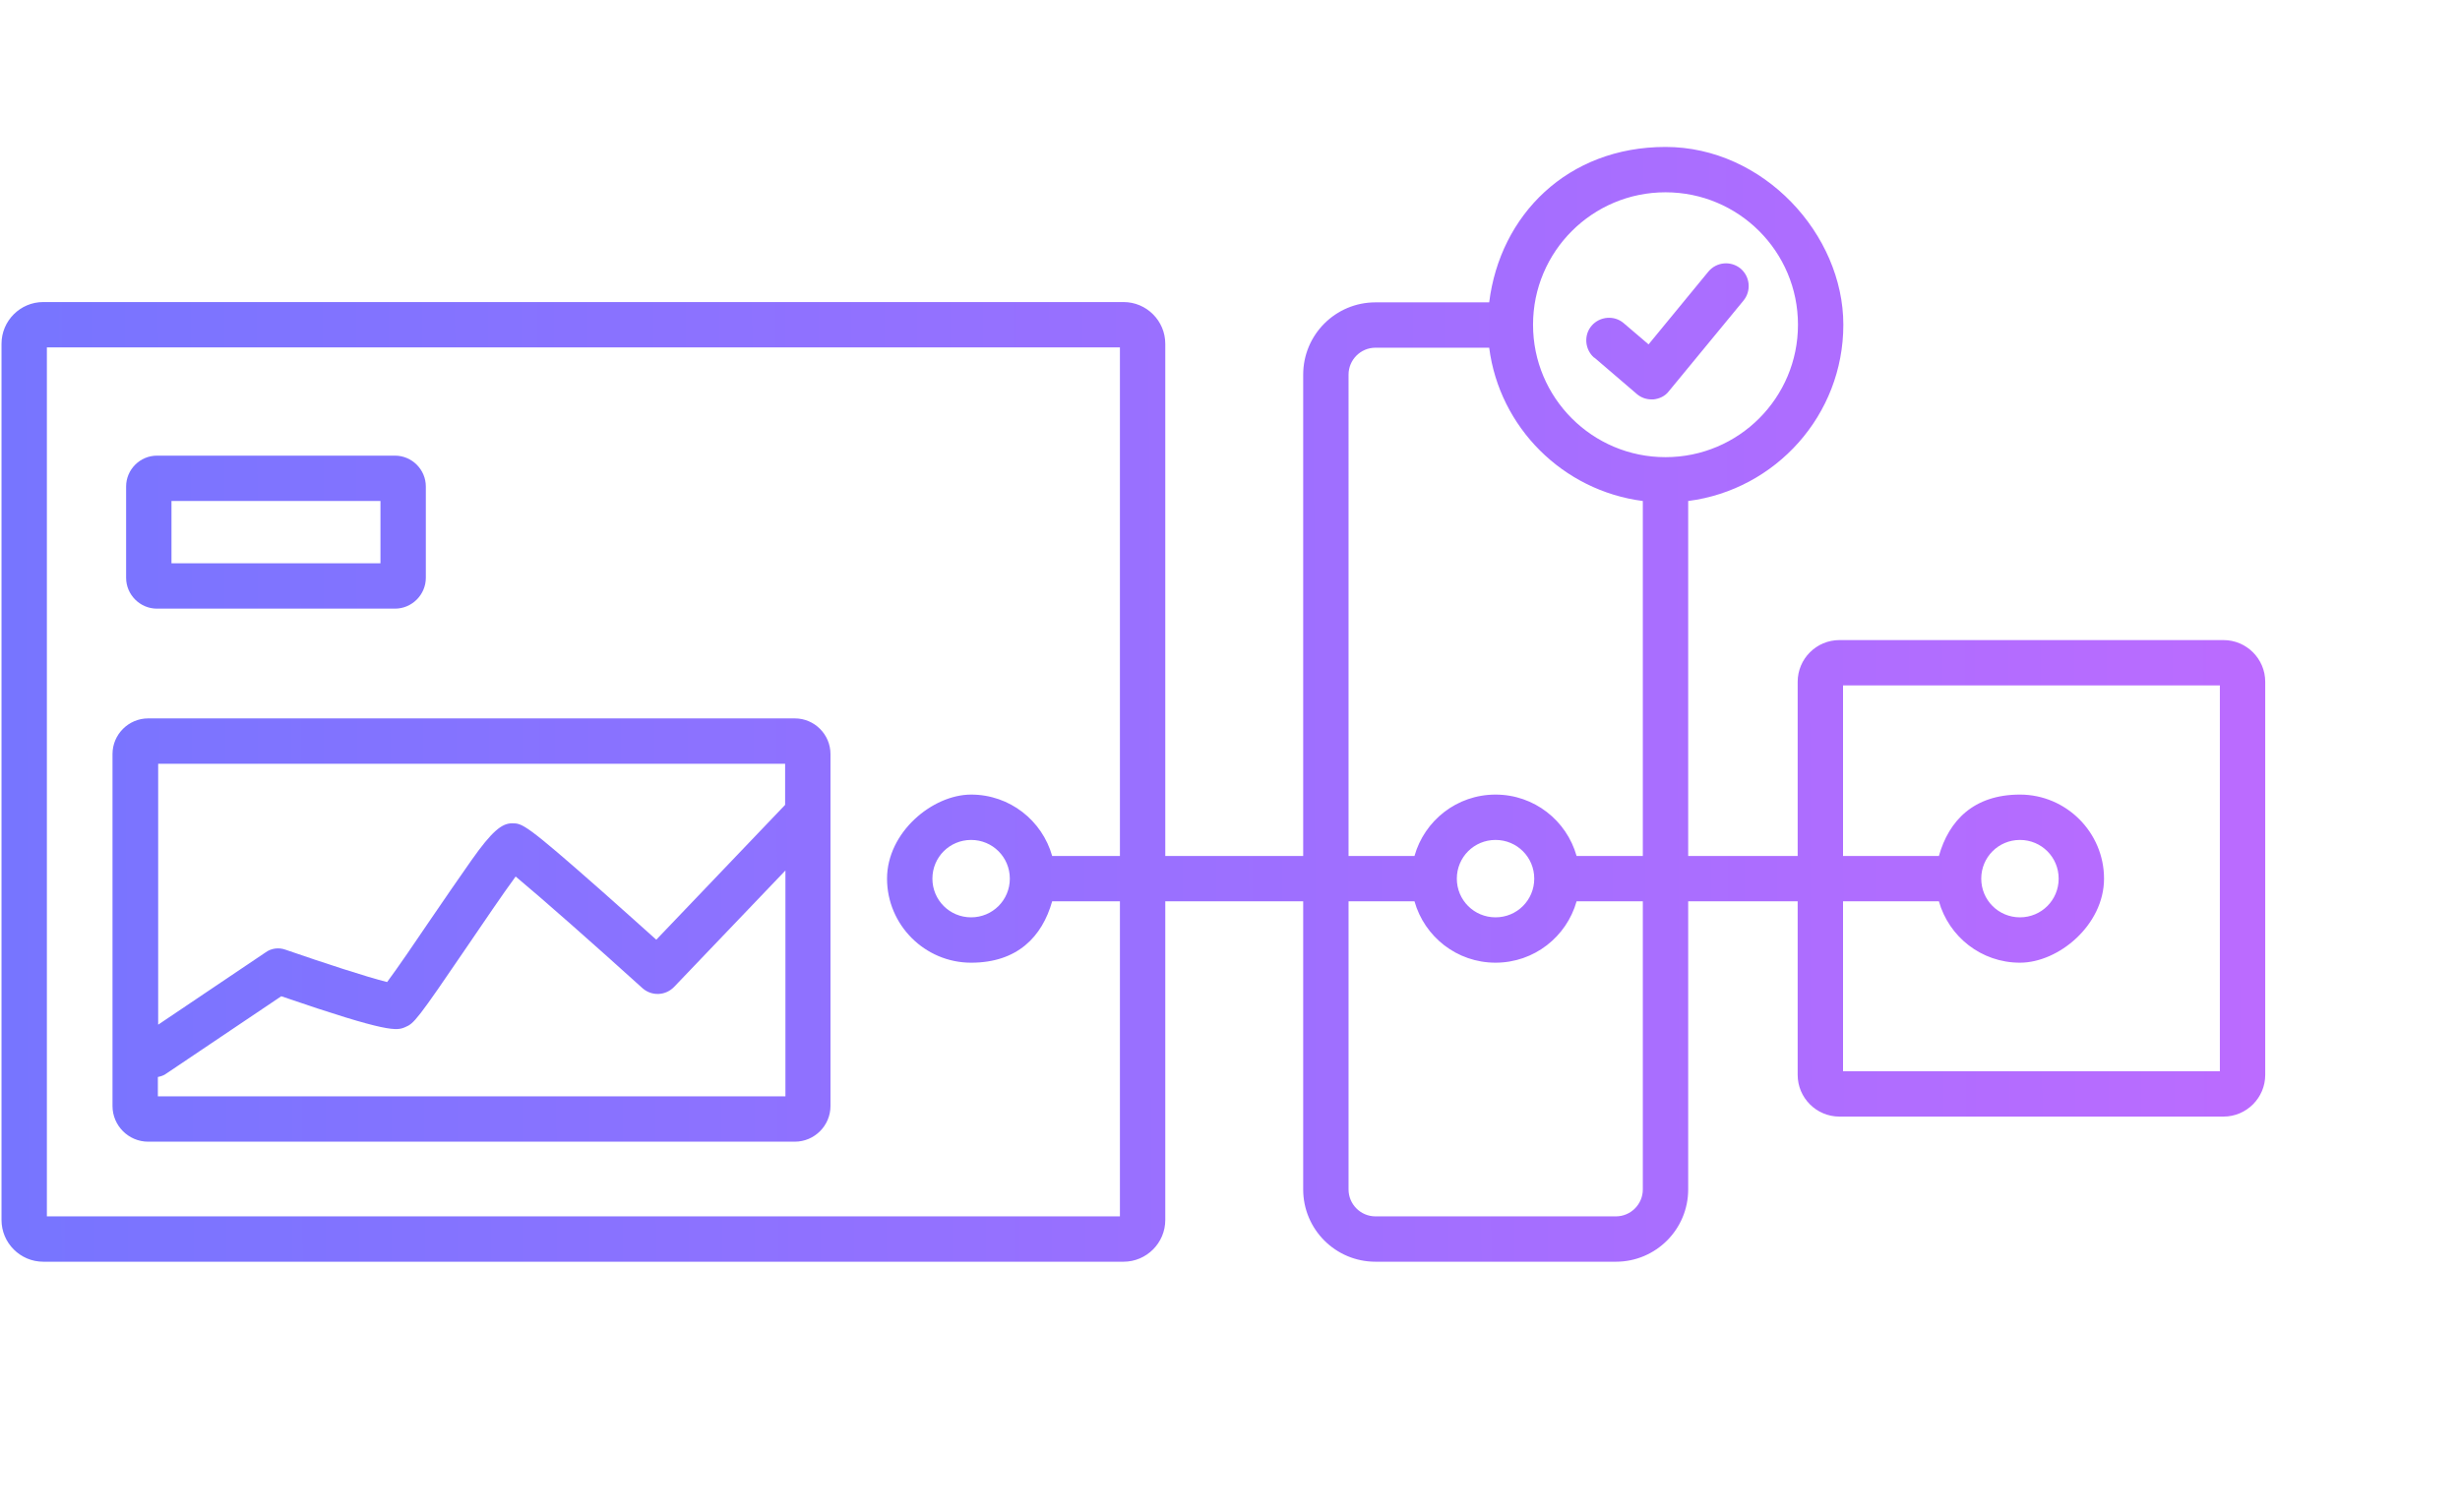 <?xml version="1.0" encoding="UTF-8"?>
<svg xmlns="http://www.w3.org/2000/svg" xmlns:xlink="http://www.w3.org/1999/xlink" version="1.1" viewBox="0 0 813.4 500">
  <defs>
    <style>
      .cls-1 {
        fill: url(#Unbenannter_Verlauf);
      }

      .cls-2 {
        fill: url(#Unbenannter_Verlauf_2);
      }

      .cls-3 {
        fill: url(#Unbenannter_Verlauf_4);
      }

      .cls-4 {
        fill: url(#Unbenannter_Verlauf_3);
      }
    </style>
    <linearGradient id="Unbenannter_Verlauf" data-name="Unbenannter Verlauf" x1="-18.6" y1="323.7" x2="767.5" y2="325.9" gradientTransform="translate(0 500) scale(1 -1)" gradientUnits="userSpaceOnUse">
      <stop offset="0" stop-color="#7575ff"/>
      <stop offset="1" stop-color="#bd6bff"/>
    </linearGradient>
    <linearGradient id="Unbenannter_Verlauf_2" data-name="Unbenannter Verlauf 2" x1="-18.2" y1="191.9" x2="767.9" y2="194.2" gradientTransform="translate(0 500) scale(1 -1)" gradientUnits="userSpaceOnUse">
      <stop offset="0" stop-color="#7575ff"/>
      <stop offset="1" stop-color="#bd6bff"/>
    </linearGradient>
    <linearGradient id="Unbenannter_Verlauf_3" data-name="Unbenannter Verlauf 3" x1="-18.4" y1="265.4" x2="767.7" y2="267.7" gradientTransform="translate(0 500) scale(1 -1)" gradientUnits="userSpaceOnUse">
      <stop offset="0" stop-color="#7575ff"/>
      <stop offset="1" stop-color="#bd6bff"/>
    </linearGradient>
    <linearGradient id="Unbenannter_Verlauf_4" data-name="Unbenannter Verlauf 4" x1="-18.7" y1="388.7" x2="767.3" y2="391" gradientTransform="translate(0 500) scale(1 -1)" gradientUnits="userSpaceOnUse">
      <stop offset="0" stop-color="#7575ff"/>
      <stop offset="1" stop-color="#bd6bff"/>
    </linearGradient>
  </defs>
  <!-- Generator: Adobe Illustrator 28.7.0, SVG Export Plug-In . SVG Version: 1.2.0 Build 136)  -->
  <g>
    <g id="Ebene_1">
      <g id="Ebene_1-2" data-name="Ebene_1">
        <g>
          <path class="cls-1" d="M51.9,201.3h78.7c5.6,0,10.2-4.6,10.2-10.2v-30.2c0-5.6-4.6-10.2-10.2-10.2H51.9c-5.6,0-10.2,4.6-10.2,10.2v30.2c0,5.6,4.6,10.2,10.2,10.2ZM56.7,165.7h69.1v20.6H56.7s0-20.6,0-20.6Z"/>
          <path class="cls-2" d="M262.8,237.6H49c-6.5,0-11.8,5.3-11.8,11.8v116.4c0,6.5,5.3,11.8,11.8,11.8h213.8c6.5,0,11.8-5.3,11.8-11.8v-116.4c0-6.5-5.3-11.8-11.8-11.8h0ZM259.6,252.6v13.6l-42.6,44.6c-4.5-4-11.1-10-17.8-15.9-25.6-22.6-26.5-22.6-29.9-22.6s-6.7,2.7-13.4,12.2c-3.9,5.5-8.8,12.7-13.6,19.7-4.8,7.1-11,16.2-14.3,20.6-6.5-1.6-21.2-6.4-33.6-10.7-2.2-.8-4.7-.5-6.6.9l-35.5,23.9v-86.3h207.4-.1ZM52.2,362.6v-6.4c1-.2,2-.5,2.9-1.2l37.9-25.5c35.8,12.3,38.2,11.4,41,10.2,2.9-1.2,3.9-2.3,20.7-27,4.9-7.2,11.6-17.1,15.8-22.8,8.3,6.9,26,22.5,41.9,36.9,3,2.7,7.6,2.6,10.5-.4l36.8-38.5v74.7H52.2Z"/>
          <path class="cls-4" d="M735.2,211.7h-127c-7.6,0-13.8,6.2-13.8,13.8v57.6h-36.2v-117.4c28.9-3.7,51.3-28.4,51.3-58.3s-26.4-58.8-58.8-58.8-54.7,22.5-58.3,51.4h-37.6c-13.2,0-23.9,10.7-23.9,23.9v159.2h-45.6V113.7c0-7.6-6.2-13.8-13.8-13.8H14.3c-7.6,0-13.8,6.2-13.8,13.8v289.8c0,7.6,6.2,13.8,13.8,13.8h357.2c7.6,0,13.8-6.2,13.8-13.8v-105.4h45.6v95.3c0,13.2,10.7,23.9,23.9,23.9h79.5c13.2,0,23.9-10.7,23.9-23.9v-95.3h36.2v57.4c0,7.6,6.2,13.8,13.8,13.8h127c7.6,0,13.8-6.2,13.8-13.8v-130c0-7.6-6.2-13.8-13.8-13.8h0ZM370.3,402.3H15.5V114.9h354.8v168.2h-22.4c-3.3-11.7-14-20.3-26.8-20.3s-27.8,12.5-27.8,27.8,12.5,27.8,27.8,27.8,23.5-8.6,26.8-20.3h22.4v104.2ZM333.9,290.6c0,7.1-5.7,12.8-12.8,12.8s-12.8-5.7-12.8-12.8,5.7-12.8,12.8-12.8,12.8,5.7,12.8,12.8ZM550.7,63.6c24.2,0,43.8,19.6,43.8,43.8s-19.6,43.8-43.8,43.8-43.8-19.6-43.8-43.8,19.6-43.8,43.8-43.8ZM445.9,123.9c0-4.9,4-8.9,8.9-8.9h37.6c3.4,26.4,24.4,47.3,50.8,50.7v117.4h-21.9c-3.3-11.7-14-20.3-26.8-20.3s-23.5,8.6-26.8,20.3h-21.8V123.9h0ZM507.3,290.6c0,7.1-5.7,12.8-12.8,12.8s-12.8-5.7-12.8-12.8,5.7-12.8,12.8-12.8,12.8,5.7,12.8,12.8ZM543.2,393.4c0,4.9-4,8.9-8.9,8.9h-79.5c-4.9,0-8.9-4-8.9-8.9v-95.3h21.8c3.3,11.7,14,20.3,26.8,20.3s23.5-8.6,26.8-20.3h21.9v95.3h0ZM734,354.3h-124.6v-56.2h31.7c3.3,11.7,14,20.3,26.8,20.3s27.8-12.5,27.8-27.8-12.5-27.8-27.8-27.8-23.5,8.6-26.8,20.3h-31.7v-56.4h124.6v127.6ZM655.1,290.6c0-7.1,5.7-12.8,12.8-12.8s12.8,5.7,12.8,12.8-5.7,12.8-12.8,12.8-12.8-5.7-12.8-12.8Z"/>
          <path class="cls-3" d="M527.2,118.3l14,12c1.4,1.2,3.1,1.8,4.9,1.8s.4,0,.6,0c2-.2,3.9-1.1,5.1-2.7l24.7-30c2.6-3.2,2.2-7.9-1-10.6-3.2-2.6-7.9-2.2-10.6,1l-19.8,24.1-8.2-7c-3.1-2.7-7.9-2.3-10.6.8s-2.3,7.9.8,10.6h0Z"/>
        </g>
      </g>
    </g>
  </g>
</svg>